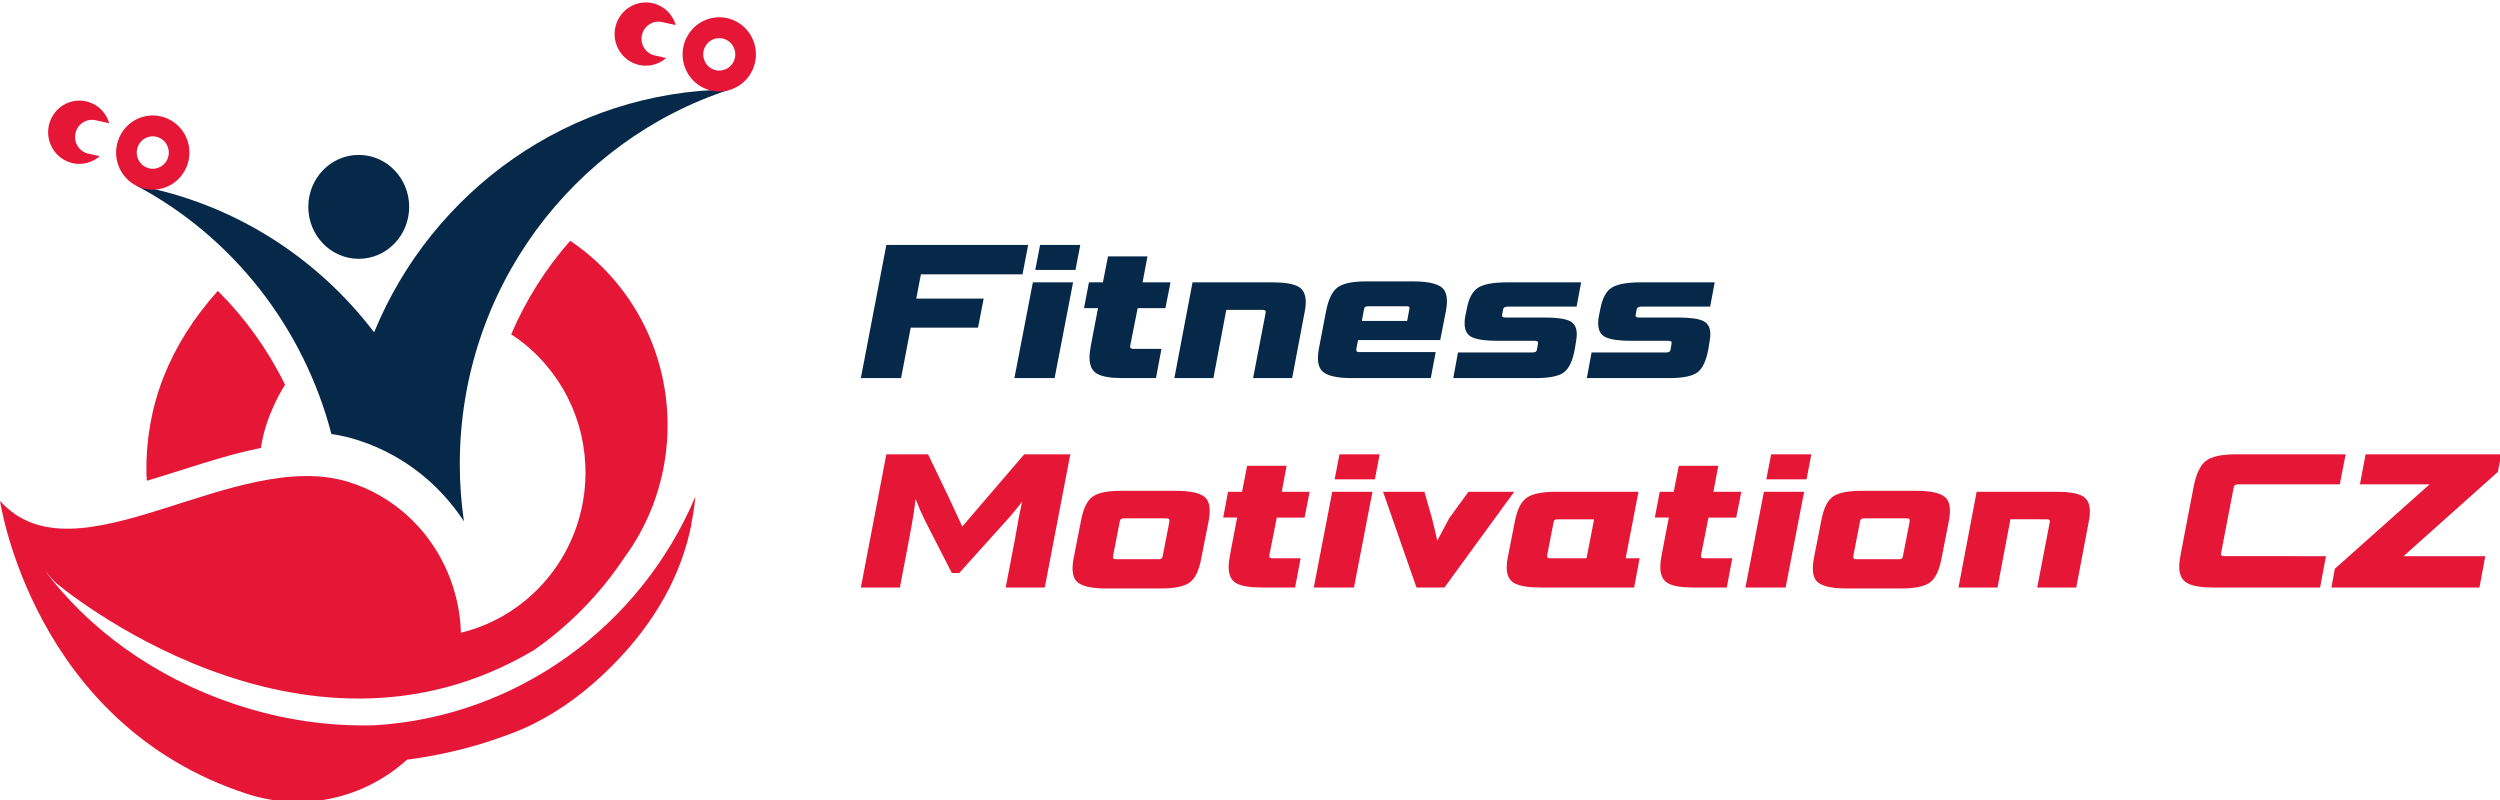 <?xml version="1.0" encoding="UTF-8" standalone="no"?>
<svg
   xmlns:dc="http://purl.org/dc/elements/1.1/"
   xmlns:cc="http://creativecommons.org/ns#"
   xmlns:rdf="http://www.w3.org/1999/02/22-rdf-syntax-ns#"
   xmlns:svg="http://www.w3.org/2000/svg"
   xmlns="http://www.w3.org/2000/svg"
   viewBox="0 0 150 48"
   height="48"
   width="150"
   xml:space="preserve"
   id="svg10"
   version="1.1"><defs
     id="defs14"><clipPath
       id="clipPath26"
       clipPathUnits="userSpaceOnUse"><path
         id="path24"
         d="M 0,595.28 H 841.89 V 0 H 0 Z" /></clipPath></defs><g
     transform="matrix(1.333,0,0,-1.333,-340.505,375.108)"
     id="g18"><g
       transform="matrix(0.34,0,0,0.344,168.616,160.91)"
       id="g20"><g
         clip-path="url(#clipPath26)"
         id="g22"><g
           transform="translate(296.187,323.199)"
           id="g28"><path
             id="path30"
             style="fill:#062849;fill-opacity:1;fill-rule:nonzero;stroke:none"
             d="m 0,0 c 0,3.754 2.989,6.797 6.677,6.797 3.687,0 6.677,-3.043 6.677,-6.797 0,-3.756 -2.99,-6.799 -6.677,-6.799 C 2.989,-6.799 0,-3.756 0,0" /></g><g
           transform="translate(316.293,282.772)"
           id="g32"><path
             id="path34"
             style="fill:#062849;fill-opacity:1;fill-rule:nonzero;stroke:none"
             d="m 0,0 c 0.088,-0.117 0.174,-0.24 0.257,-0.363 0.083,-0.119 0.161,-0.244 0.241,-0.366 -0.357,2.436 -0.549,4.928 -0.549,7.465 0,22.952 15.017,42.389 35.755,49.047 C 14.458,55.582 -3.71,42.521 -11.393,24.012 c -7.519,9.767 -18.54,16.881 -31.595,19.256 12.895,-6.731 22.279,-18.651 25.94,-32.563 1.225,-0.18 2.402,-0.449 3.523,-0.807 0.42,-0.132 0.839,-0.281 1.257,-0.433 l 0.646,-0.26 c 0.184,-0.072 0.368,-0.144 0.552,-0.221 l 0.674,-0.308 c 0.218,-0.1 0.434,-0.201 0.643,-0.307 0.122,-0.058 0.326,-0.166 0.52,-0.273 C -9.08,8.018 -8.868,7.91 -8.666,7.799 -8.502,7.707 -8.36,7.621 -8.22,7.537 L -8.113,7.473 C -7.865,7.326 -7.667,7.211 -7.473,7.086 -7.342,7.006 -7.161,6.887 -6.985,6.77 -6.82,6.66 -6.617,6.523 -6.427,6.391 -6.255,6.273 -6.084,6.152 -5.91,6.02 -5.688,5.857 -5.514,5.729 -5.346,5.594 L -4.968,5.293 C -4.75,5.115 -4.582,4.975 -4.412,4.83 L -3.96,4.438 c 0.184,-0.165 0.362,-0.329 0.538,-0.497 0.115,-0.107 0.267,-0.252 0.417,-0.404 0.175,-0.17 0.338,-0.334 0.504,-0.512 l 0.066,-0.07 c 0.096,-0.1 0.189,-0.197 0.283,-0.299 0.157,-0.164 0.309,-0.338 0.462,-0.513 L -0.804,1.074 C -0.701,0.947 -0.598,0.814 -0.5,0.682 -0.378,0.525 -0.26,0.361 -0.142,0.199 l 0.062,-0.09" /></g><g
           transform="translate(352.519,342.264)"
           id="g36"><path
             id="path38"
             style="fill:#e51636;fill-opacity:1;fill-rule:nonzero;stroke:none"
             d="m 0,0 c -0.492,-1.064 -1.75,-1.529 -2.816,-1.039 -1.063,0.49 -1.528,1.752 -1.036,2.814 0.491,1.063 1.75,1.53 2.815,1.038 C 0.025,2.322 0.488,1.063 0,0 M 0.109,5.295 C -2.33,6.42 -5.213,5.355 -6.334,2.92 -7.459,0.486 -6.396,-2.398 -3.961,-3.521 -1.527,-4.645 1.357,-3.582 2.48,-1.146 3.605,1.287 2.541,4.172 0.109,5.295" /></g><g
           transform="translate(342.063,343.004)"
           id="g40"><path
             id="path42"
             style="fill:#e51636;fill-opacity:1;fill-rule:nonzero;stroke:none"
             d="m 0,0 c -1.207,0.264 -1.973,1.457 -1.709,2.664 0.264,1.209 1.453,1.975 2.666,1.711 L 2.766,3.98 C 2.438,5.082 1.674,6.045 0.551,6.563 -1.525,7.521 -3.986,6.615 -4.945,4.537 -5.902,2.463 -4.996,0.004 -2.92,-0.955 -1.402,-1.654 0.316,-1.35 1.508,-0.328 Z" /></g><g
           transform="translate(277.522,329.416)"
           id="g44"><path
             id="path46"
             style="fill:#e51636;fill-opacity:1;fill-rule:nonzero;stroke:none"
             d="m 0,0 c -0.491,-1.064 -1.75,-1.527 -2.813,-1.037 -1.064,0.49 -1.529,1.752 -1.039,2.812 0.493,1.065 1.75,1.53 2.815,1.039 C 0.025,2.324 0.491,1.063 0,0 M 0.109,5.297 C -2.326,6.42 -5.21,5.357 -6.334,2.922 -7.458,0.486 -6.395,-2.398 -3.959,-3.52 -1.525,-4.645 1.36,-3.58 2.481,-1.145 3.606,1.289 2.543,4.174 0.109,5.297" /></g><g
           transform="translate(267.067,330.158)"
           id="g48"><path
             id="path50"
             style="fill:#e51636;fill-opacity:1;fill-rule:nonzero;stroke:none"
             d="m 0,0 c -1.208,0.264 -1.973,1.457 -1.707,2.664 0.264,1.209 1.454,1.975 2.665,1.711 L 2.766,3.98 C 2.439,5.08 1.674,6.045 0.55,6.563 -1.526,7.521 -3.985,6.613 -4.943,4.537 -5.9,2.461 -4.995,0.004 -2.917,-0.957 -1.401,-1.656 0.315,-1.35 1.508,-0.328 Z" /></g><g
           transform="translate(289.918,291.656)"
           id="g52"><path
             id="path54"
             style="fill:#e51636;fill-opacity:1;fill-rule:nonzero;stroke:none"
             d="m 0,0 c 0.264,1.775 0.781,3.482 1.53,5.131 0.455,1.084 1.022,2.133 1.661,3.146 -2.27,4.565 -5.286,8.711 -8.899,12.274 -6.438,-7.104 -9.598,-15.071 -9.456,-23.91 0.004,-0.319 0.046,-0.623 0.059,-0.938 C -10.209,-2.865 -5.032,-0.996 0,0" /></g><g
           transform="translate(347.431,285.283)"
           id="g56"><path
             id="path58"
             style="fill:#e51636;fill-opacity:1;fill-rule:nonzero;stroke:none"
             d="m 0,0 c -7.279,-17.018 -23.68,-28.809 -42.469,-29.918 -6.025,-0.17 -12.355,0.709 -18.664,2.814 -10.595,3.526 -19.234,9.844 -24.96,17.399 0.442,-0.516 0.901,-1.022 1.371,-1.524 0.467,-0.388 32.436,-27.031 63.359,-8.849 2.236,1.545 4.367,3.305 6.359,5.297 2.117,2.117 3.977,4.392 5.586,6.785 1.559,2.09 2.797,4.34 3.723,6.687 0.054,0.127 0.117,0.246 0.172,0.371 l -0.038,-0.013 c 3.92,10.361 1.715,22.508 -6.625,30.849 -1.365,1.368 -2.841,2.543 -4.388,3.579 -3.233,-3.629 -5.871,-7.758 -7.813,-12.241 0.616,-0.398 1.219,-0.82 1.797,-1.287 0.014,-0.011 0.027,-0.019 0.039,-0.029 0.258,-0.209 0.512,-0.428 0.762,-0.65 0.035,-0.032 0.07,-0.059 0.105,-0.09 0.28,-0.254 0.555,-0.514 0.825,-0.784 0.3,-0.298 0.588,-0.607 0.865,-0.919 0.086,-0.098 0.17,-0.198 0.254,-0.295 0.191,-0.221 0.377,-0.446 0.556,-0.674 0.09,-0.113 0.176,-0.225 0.264,-0.338 0.174,-0.231 0.342,-0.463 0.506,-0.699 0.074,-0.106 0.148,-0.207 0.219,-0.313 0.215,-0.318 0.42,-0.64 0.615,-0.969 0.012,-0.019 0.025,-0.039 0.037,-0.058 0.209,-0.354 0.406,-0.713 0.594,-1.076 0.047,-0.09 0.09,-0.184 0.136,-0.278 0.137,-0.271 0.268,-0.547 0.391,-0.824 0.053,-0.111 0.1,-0.224 0.149,-0.338 0.117,-0.275 0.226,-0.552 0.334,-0.83 0.035,-0.099 0.076,-0.199 0.111,-0.299 0.131,-0.365 0.254,-0.728 0.365,-1.095 0.004,-0.012 0.008,-0.024 0.01,-0.036 0.121,-0.398 0.226,-0.8 0.322,-1.205 0.014,-0.054 0.024,-0.111 0.037,-0.168 0.076,-0.337 0.147,-0.677 0.207,-1.017 0.016,-0.09 0.032,-0.182 0.045,-0.274 0.055,-0.32 0.102,-0.644 0.139,-0.966 0.01,-0.08 0.021,-0.161 0.029,-0.241 0.088,-0.822 0.131,-1.644 0.127,-2.47 0.002,-0.006 0,-0.014 0,-0.022 C -14.551,2.6 -14.566,2.205 -14.59,1.811 -14.594,1.74 -14.6,1.672 -14.605,1.602 -14.629,1.258 -14.662,0.914 -14.703,0.57 -14.711,0.5 -14.719,0.436 -14.729,0.365 c -0.05,-0.394 -0.111,-0.789 -0.183,-1.181 -0.002,-0.004 -0.002,-0.006 -0.002,-0.008 -0.772,-4.129 -2.75,-8.076 -5.943,-11.27 -2.913,-2.912 -6.448,-4.814 -10.177,-5.713 l -0.074,1.184 c -0.018,0.223 -0.043,0.445 -0.067,0.666 -0.013,0.123 -0.034,0.244 -0.047,0.359 -0.029,0.219 -0.062,0.438 -0.099,0.653 -0.02,0.123 -0.042,0.244 -0.063,0.363 -0.036,0.211 -0.08,0.422 -0.126,0.635 -0.025,0.123 -0.054,0.246 -0.077,0.361 -0.052,0.211 -0.102,0.422 -0.161,0.631 -0.031,0.123 -0.06,0.238 -0.096,0.353 -0.056,0.211 -0.121,0.416 -0.185,0.625 -0.036,0.116 -0.073,0.229 -0.111,0.344 -0.069,0.213 -0.145,0.42 -0.221,0.625 -0.041,0.113 -0.078,0.219 -0.119,0.328 -0.083,0.217 -0.174,0.428 -0.263,0.645 -0.039,0.094 -0.081,0.189 -0.122,0.289 -0.108,0.236 -0.221,0.475 -0.333,0.711 -0.031,0.06 -0.063,0.133 -0.099,0.197 -0.144,0.301 -0.304,0.604 -0.468,0.899 v 0.005 c -0.162,0.289 -0.33,0.575 -0.506,0.858 -0.061,0.09 -0.116,0.181 -0.179,0.269 -0.121,0.19 -0.242,0.377 -0.371,0.565 -0.074,0.113 -0.158,0.221 -0.234,0.328 -0.118,0.164 -0.233,0.328 -0.356,0.484 -0.083,0.116 -0.177,0.231 -0.266,0.342 -0.121,0.15 -0.237,0.299 -0.357,0.445 -0.101,0.114 -0.196,0.225 -0.297,0.342 -0.121,0.139 -0.24,0.278 -0.365,0.406 -0.106,0.118 -0.214,0.227 -0.323,0.342 -0.125,0.133 -0.248,0.258 -0.38,0.387 -0.11,0.111 -0.223,0.219 -0.338,0.326 -0.131,0.127 -0.264,0.246 -0.398,0.367 -0.118,0.104 -0.24,0.209 -0.362,0.315 -0.137,0.117 -0.271,0.228 -0.409,0.342 -0.128,0.101 -0.252,0.201 -0.378,0.3 -0.142,0.112 -0.287,0.219 -0.433,0.325 -0.131,0.101 -0.259,0.189 -0.388,0.279 -0.149,0.103 -0.305,0.209 -0.459,0.308 -0.129,0.088 -0.261,0.174 -0.402,0.26 -0.158,0.104 -0.319,0.196 -0.477,0.287 -0.138,0.082 -0.273,0.166 -0.412,0.245 -0.166,0.091 -0.34,0.179 -0.508,0.265 -0.134,0.074 -0.275,0.149 -0.411,0.217 -0.179,0.092 -0.369,0.174 -0.557,0.26 -0.13,0.058 -0.26,0.123 -0.395,0.185 -0.211,0.088 -0.424,0.168 -0.634,0.252 -0.118,0.045 -0.232,0.096 -0.346,0.141 -0.333,0.125 -0.669,0.242 -1.014,0.351 -15.206,4.85 -36.287,-13.541 -46.332,-2.418 0,0 4.305,-29.24 32.739,-38.343 7.625,-2.444 15.588,-0.489 21.131,4.48 3.608,0.467 8.116,1.361 12.766,3.053 1.385,0.467 2.746,1.023 4.078,1.683 l 0.035,0.018 v 0.002 c 3.645,1.814 7.096,4.35 10.358,7.609 5.638,5.639 9.115,11.821 10.445,18.549 L -0.545,-3.566 C -0.301,-2.395 -0.105,-1.209 0,0" /></g><g
           transform="translate(384.849,307.394)"
           id="g60"><path
             id="path62"
             style="fill:#062849;fill-opacity:1;fill-rule:nonzero;stroke:none"
             d="m 0,0 h -8.91 l -1.278,-6.6 h -5.322 l 3.375,17.424 H 6.639 L 5.889,6.975 H -7.561 L -8.176,3.801 H 0.75 Z" /></g><g
           transform="translate(397.751,314.945)"
           id="g64"><path
             id="path66"
             style="fill:#062849;fill-opacity:1;fill-rule:nonzero;stroke:none"
             d="m 0,0 h -5.324 l 0.64,3.273 h 5.323 z m -2.762,-14.15 h -5.324 l 2.445,12.525 h 5.323 z" /></g><g
           transform="translate(408.407,300.795)"
           id="g68"><path
             id="path70"
             style="fill:#062849;fill-opacity:1;fill-rule:nonzero;stroke:none"
             d="m 0,0 h -4.449 c -1.584,0 -2.705,0.191 -3.364,0.574 -0.658,0.383 -0.986,1.084 -0.986,2.1 0,0.451 0.057,0.967 0.174,1.551 l 0.951,4.925 h -1.851 l 0.65,3.375 h 1.85 l 0.675,3.399 h 5.225 l -0.65,-3.399 H 1.926 L 1.25,9.15 H -2.424 L -3.4,4.299 C -3.416,4.217 -3.424,4.15 -3.424,4.1 c 0,-0.184 0.149,-0.276 0.449,-0.276 h 3.7 z" /></g><g
           transform="translate(426.435,300.795)"
           id="g72"><path
             id="path74"
             style="fill:#062849;fill-opacity:1;fill-rule:nonzero;stroke:none"
             d="m 0,0 h -5.17 l 1.649,8.475 c 0.017,0.084 0.027,0.15 0.027,0.201 0,0.166 -0.143,0.248 -0.426,0.248 H -8.719 L -10.424,0 h -5.17 l 2.405,12.525 h 10.613 c 1.553,0 2.67,-0.179 3.355,-0.539 0.684,-0.357 1.026,-1.045 1.026,-2.06 0,-0.383 -0.053,-0.824 -0.159,-1.324 z" /></g><g
           transform="translate(441.663,308.269)"
           id="g76"><path
             id="path78"
             style="fill:#062849;fill-opacity:1;fill-rule:nonzero;stroke:none"
             d="M 0,0 0.273,1.475 C 0.324,1.658 0.32,1.779 0.262,1.838 0.203,1.896 0.074,1.926 -0.125,1.926 H -5.15 c -0.202,0 -0.338,-0.03 -0.413,-0.088 -0.076,-0.059 -0.13,-0.18 -0.164,-0.363 L -6,0 Z M 3.125,-7.475 H -7.352 c -1.832,0 -3.086,0.262 -3.761,0.787 -0.676,0.526 -0.864,1.571 -0.563,3.137 l 0.926,4.776 c 0.316,1.617 0.836,2.679 1.562,3.187 0.725,0.508 1.971,0.764 3.737,0.764 h 6.25 C 2.633,5.176 3.887,4.916 4.563,4.4 5.236,3.883 5.424,2.842 5.125,1.275 L 4.375,-2.5 H -6.5 l -0.227,-1.125 c -0.015,-0.184 0,-0.305 0.051,-0.363 0.051,-0.059 0.176,-0.086 0.375,-0.086 H 3.773 Z" /></g><g
           transform="translate(458.692,300.795)"
           id="g80"><path
             id="path82"
             style="fill:#062849;fill-opacity:1;fill-rule:nonzero;stroke:none"
             d="m 0,0 h -10.926 l 0.625,3.35 h 9.85 c 0.367,0 0.566,0.117 0.601,0.349 l 0.125,0.725 c 0.016,0.084 0.024,0.158 0.024,0.226 0,0.149 -0.149,0.225 -0.449,0.225 h -4.875 c -1.551,0 -2.672,0.15 -3.364,0.449 -0.691,0.301 -1.037,0.916 -1.037,1.85 0,0.351 0.026,0.635 0.076,0.851 l 0.225,1.1 c 0.266,1.365 0.775,2.275 1.525,2.725 0.75,0.449 2.008,0.675 3.774,0.675 H 6 L 5.4,9.35 H -3.725 C -4.076,9.35 -4.275,9.232 -4.326,9 L -4.451,8.324 C -4.467,8.24 -4.475,8.184 -4.475,8.15 -4.475,8 -4.316,7.924 -4,7.924 H 1.174 C 2.74,7.924 3.842,7.775 4.475,7.475 5.107,7.174 5.424,6.6 5.424,5.75 5.424,5.467 5.383,5.092 5.299,4.625 L 5.15,3.725 C 4.865,2.225 4.383,1.229 3.699,0.736 3.016,0.246 1.783,0 0,0" /></g><g
           transform="translate(476.374,300.795)"
           id="g84"><path
             id="path86"
             style="fill:#062849;fill-opacity:1;fill-rule:nonzero;stroke:none"
             d="m 0,0 h -10.926 l 0.625,3.35 h 9.852 c 0.365,0 0.566,0.117 0.599,0.349 l 0.125,0.725 c 0.016,0.084 0.026,0.158 0.026,0.226 0,0.149 -0.151,0.225 -0.451,0.225 h -4.875 c -1.549,0 -2.67,0.15 -3.362,0.449 -0.693,0.301 -1.039,0.916 -1.039,1.85 0,0.351 0.026,0.635 0.076,0.851 l 0.225,1.1 c 0.266,1.365 0.775,2.275 1.525,2.725 0.75,0.449 2.008,0.675 3.776,0.675 H 6 L 5.4,9.35 H -3.725 C -4.074,9.35 -4.275,9.232 -4.324,9 L -4.449,8.324 C -4.467,8.24 -4.475,8.184 -4.475,8.15 -4.475,8 -4.316,7.924 -4,7.924 H 1.176 C 2.742,7.924 3.842,7.775 4.475,7.475 5.107,7.174 5.426,6.6 5.426,5.75 5.426,5.467 5.383,5.092 5.301,4.625 L 5.15,3.725 C 4.867,2.225 4.383,1.229 3.699,0.736 3.016,0.246 1.783,0 0,0" /></g><g
           transform="translate(393.683,273.393)"
           id="g88"><path
             id="path90"
             style="fill:#e51636;fill-opacity:1;fill-rule:nonzero;stroke:none"
             d="m 0,0 h -5.17 l 1.264,6.523 c 0.273,1.676 0.597,3.344 0.97,5.004 l 0.108,-0.064 C -3.51,10.545 -4.273,9.627 -5.121,8.707 L -11.32,1.9 h -0.979 l -3.537,6.825 c -0.469,0.933 -0.879,1.857 -1.23,2.775 h -0.051 c -0.1,-1.051 -0.367,-2.709 -0.803,-4.975 L -19.174,0 h -5.17 l 3.373,17.424 h 5.526 l 2.851,-5.875 1.674,-3.574 3.109,3.584 5.092,5.865 h 6.1 z" /></g><g
           transform="translate(409.306,277.543)"
           id="g92"><path
             id="path94"
             style="fill:#e51636;fill-opacity:1;fill-rule:nonzero;stroke:none"
             d="m 0,0 0.875,4.449 c 0.016,0.184 0,0.305 -0.051,0.364 C 0.775,4.869 0.65,4.898 0.449,4.898 H -5.1 C -5.301,4.898 -5.441,4.869 -5.525,4.813 -5.609,4.754 -5.668,4.633 -5.701,4.449 L -6.576,0 c -0.016,-0.184 0,-0.305 0.051,-0.363 0.05,-0.059 0.175,-0.088 0.375,-0.088 h 5.574 c 0.201,0 0.338,0.029 0.414,0.088 C -0.088,-0.305 -0.033,-0.184 0,0 m -0.201,-4.275 h -7.324 c -1.834,0 -3.08,0.265 -3.739,0.798 -0.658,0.534 -0.836,1.584 -0.537,3.151 l 0.975,4.9 c 0.301,1.6 0.812,2.655 1.539,3.162 0.724,0.508 1.971,0.764 3.736,0.764 H 1.775 C 3.607,8.5 4.857,8.236 5.525,7.711 6.191,7.188 6.375,6.141 6.074,4.574 L 5.1,-0.326 C 4.799,-1.926 4.283,-2.984 3.549,-3.5 2.816,-4.018 1.566,-4.275 -0.201,-4.275" /></g><g
           transform="translate(426.827,273.393)"
           id="g96"><path
             id="path98"
             style="fill:#e51636;fill-opacity:1;fill-rule:nonzero;stroke:none"
             d="m 0,0 h -4.449 c -1.584,0 -2.705,0.191 -3.364,0.574 -0.658,0.383 -0.986,1.084 -0.986,2.1 0,0.451 0.059,0.967 0.174,1.551 l 0.951,4.925 h -1.849 l 0.648,3.375 h 1.852 l 0.673,3.399 h 5.225 L -1.773,12.525 H 1.926 L 1.25,9.15 H -2.424 L -3.398,4.299 C -3.416,4.217 -3.424,4.15 -3.424,4.1 c 0,-0.184 0.151,-0.276 0.449,-0.276 h 3.702 z" /></g><g
           transform="translate(437.384,287.543)"
           id="g100"><path
             id="path102"
             style="fill:#e51636;fill-opacity:1;fill-rule:nonzero;stroke:none"
             d="m 0,0 h -5.324 l 0.64,3.273 h 5.323 z m -2.764,-14.15 h -5.322 l 2.445,12.525 h 5.323 z" /></g><g
           transform="translate(446.595,273.393)"
           id="g104"><path
             id="path106"
             style="fill:#e51636;fill-opacity:1;fill-rule:nonzero;stroke:none"
             d="m 0,0 h -3.699 l -4.426,12.525 h 5.475 l 1,-3.476 C -1.551,8.699 -1.412,8.15 -1.238,7.4 -1.063,6.65 -0.967,6.225 -0.949,6.125 -0.533,6.906 -0.004,7.889 0.639,9.07 l 2.537,3.455 h 6.06 z" /></g><g
           transform="translate(465.409,277.217)"
           id="g108"><path
             id="path110"
             style="fill:#e51636;fill-opacity:1;fill-rule:nonzero;stroke:none"
             d="M 0,0 1,5.1 H -3.775 C -3.992,5.1 -4.137,5.07 -4.213,5.014 -4.287,4.955 -4.342,4.834 -4.375,4.65 L -5.199,0.475 C -5.217,0.375 -5.225,0.309 -5.225,0.275 -5.225,0.092 -5.074,0 -4.775,0 Z M 6.301,-3.824 H -6.125 c -1.566,0 -2.699,0.183 -3.4,0.549 -0.7,0.367 -1.049,1.058 -1.049,2.076 0,0.383 0.049,0.824 0.15,1.324 l 0.924,4.65 c 0.301,1.584 0.83,2.633 1.588,3.151 0.758,0.515 2.029,0.775 3.812,0.775 H 6.875 L 5.176,0 h 1.849 z" /></g><g
           transform="translate(483.974,273.393)"
           id="g112"><path
             id="path114"
             style="fill:#e51636;fill-opacity:1;fill-rule:nonzero;stroke:none"
             d="m 0,0 h -4.449 c -1.584,0 -2.705,0.191 -3.364,0.574 -0.658,0.383 -0.986,1.084 -0.986,2.1 0,0.451 0.059,0.967 0.174,1.551 l 0.951,4.925 h -1.849 l 0.648,3.375 h 1.852 l 0.673,3.399 h 5.225 L -1.773,12.525 H 1.926 L 1.25,9.15 H -2.424 L -3.398,4.299 C -3.416,4.217 -3.424,4.15 -3.424,4.1 c 0,-0.184 0.151,-0.276 0.449,-0.276 h 3.702 z" /></g><g
           transform="translate(494.53,287.543)"
           id="g116"><path
             id="path118"
             style="fill:#e51636;fill-opacity:1;fill-rule:nonzero;stroke:none"
             d="m 0,0 h -5.324 l 0.64,3.273 h 5.323 z m -2.764,-14.15 h -5.322 l 2.445,12.525 h 5.323 z" /></g><g
           transform="translate(507.304,277.543)"
           id="g120"><path
             id="path122"
             style="fill:#e51636;fill-opacity:1;fill-rule:nonzero;stroke:none"
             d="m 0,0 0.875,4.449 c 0.018,0.184 0,0.305 -0.049,0.364 C 0.775,4.869 0.65,4.898 0.451,4.898 H -5.1 C -5.299,4.898 -5.441,4.869 -5.525,4.813 -5.607,4.754 -5.666,4.633 -5.699,4.449 L -6.574,0 c -0.018,-0.184 0,-0.305 0.049,-0.363 0.05,-0.059 0.175,-0.088 0.375,-0.088 h 5.576 c 0.199,0 0.338,0.029 0.412,0.088 C -0.088,-0.305 -0.033,-0.184 0,0 m -0.199,-4.275 h -7.326 c -1.832,0 -3.079,0.265 -3.737,0.798 -0.658,0.534 -0.838,1.584 -0.537,3.151 l 0.975,4.9 c 0.299,1.6 0.812,2.655 1.537,3.162 0.724,0.508 1.971,0.764 3.738,0.764 H 1.775 C 3.609,8.5 4.859,8.236 5.525,7.711 6.191,7.188 6.375,6.141 6.076,4.574 L 5.1,-0.326 C 4.801,-1.926 4.283,-2.984 3.551,-3.5 2.816,-4.018 1.566,-4.275 -0.199,-4.275" /></g><g
           transform="translate(530.241,273.393)"
           id="g124"><path
             id="path126"
             style="fill:#e51636;fill-opacity:1;fill-rule:nonzero;stroke:none"
             d="m 0,0 h -5.17 l 1.649,8.475 c 0.017,0.084 0.027,0.15 0.027,0.201 0,0.166 -0.143,0.248 -0.426,0.248 H -8.719 L -10.424,0 h -5.17 l 2.405,12.525 h 10.613 c 1.553,0 2.67,-0.179 3.355,-0.539 0.684,-0.357 1.026,-1.045 1.026,-2.06 0,-0.383 -0.053,-0.824 -0.159,-1.324 z" /></g><g
           transform="translate(562.52,273.393)"
           id="g128"><path
             id="path130"
             style="fill:#e51636;fill-opacity:1;fill-rule:nonzero;stroke:none"
             d="m 0,0 h -14.174 c -1.601,0 -2.746,0.195 -3.437,0.588 -0.694,0.391 -1.039,1.111 -1.039,2.162 0,0.4 0.066,0.949 0.201,1.65 l 1.676,8.623 c 0.334,1.768 0.877,2.944 1.627,3.526 0.751,0.584 2.078,0.875 3.98,0.875 H 3.385 L 2.609,13.5 H -10.84 c -0.367,0 -0.568,-0.143 -0.601,-0.428 l -1.657,-8.523 c -0.017,-0.084 -0.027,-0.151 -0.027,-0.199 0,-0.166 0.15,-0.25 0.451,-0.25 H 0.775 Z" /></g><g
           transform="translate(583.618,273.393)"
           id="g132"><path
             id="path134"
             style="fill:#e51636;fill-opacity:1;fill-rule:nonzero;stroke:none"
             d="M 0,0 H -19.6 L -19.15,2.449 -6.6,13.5 h -9.224 l 0.75,3.924 H 2.893 L 2.443,15.133 -10.051,4.1 H 0.773 Z" /></g></g></g></g></svg>
